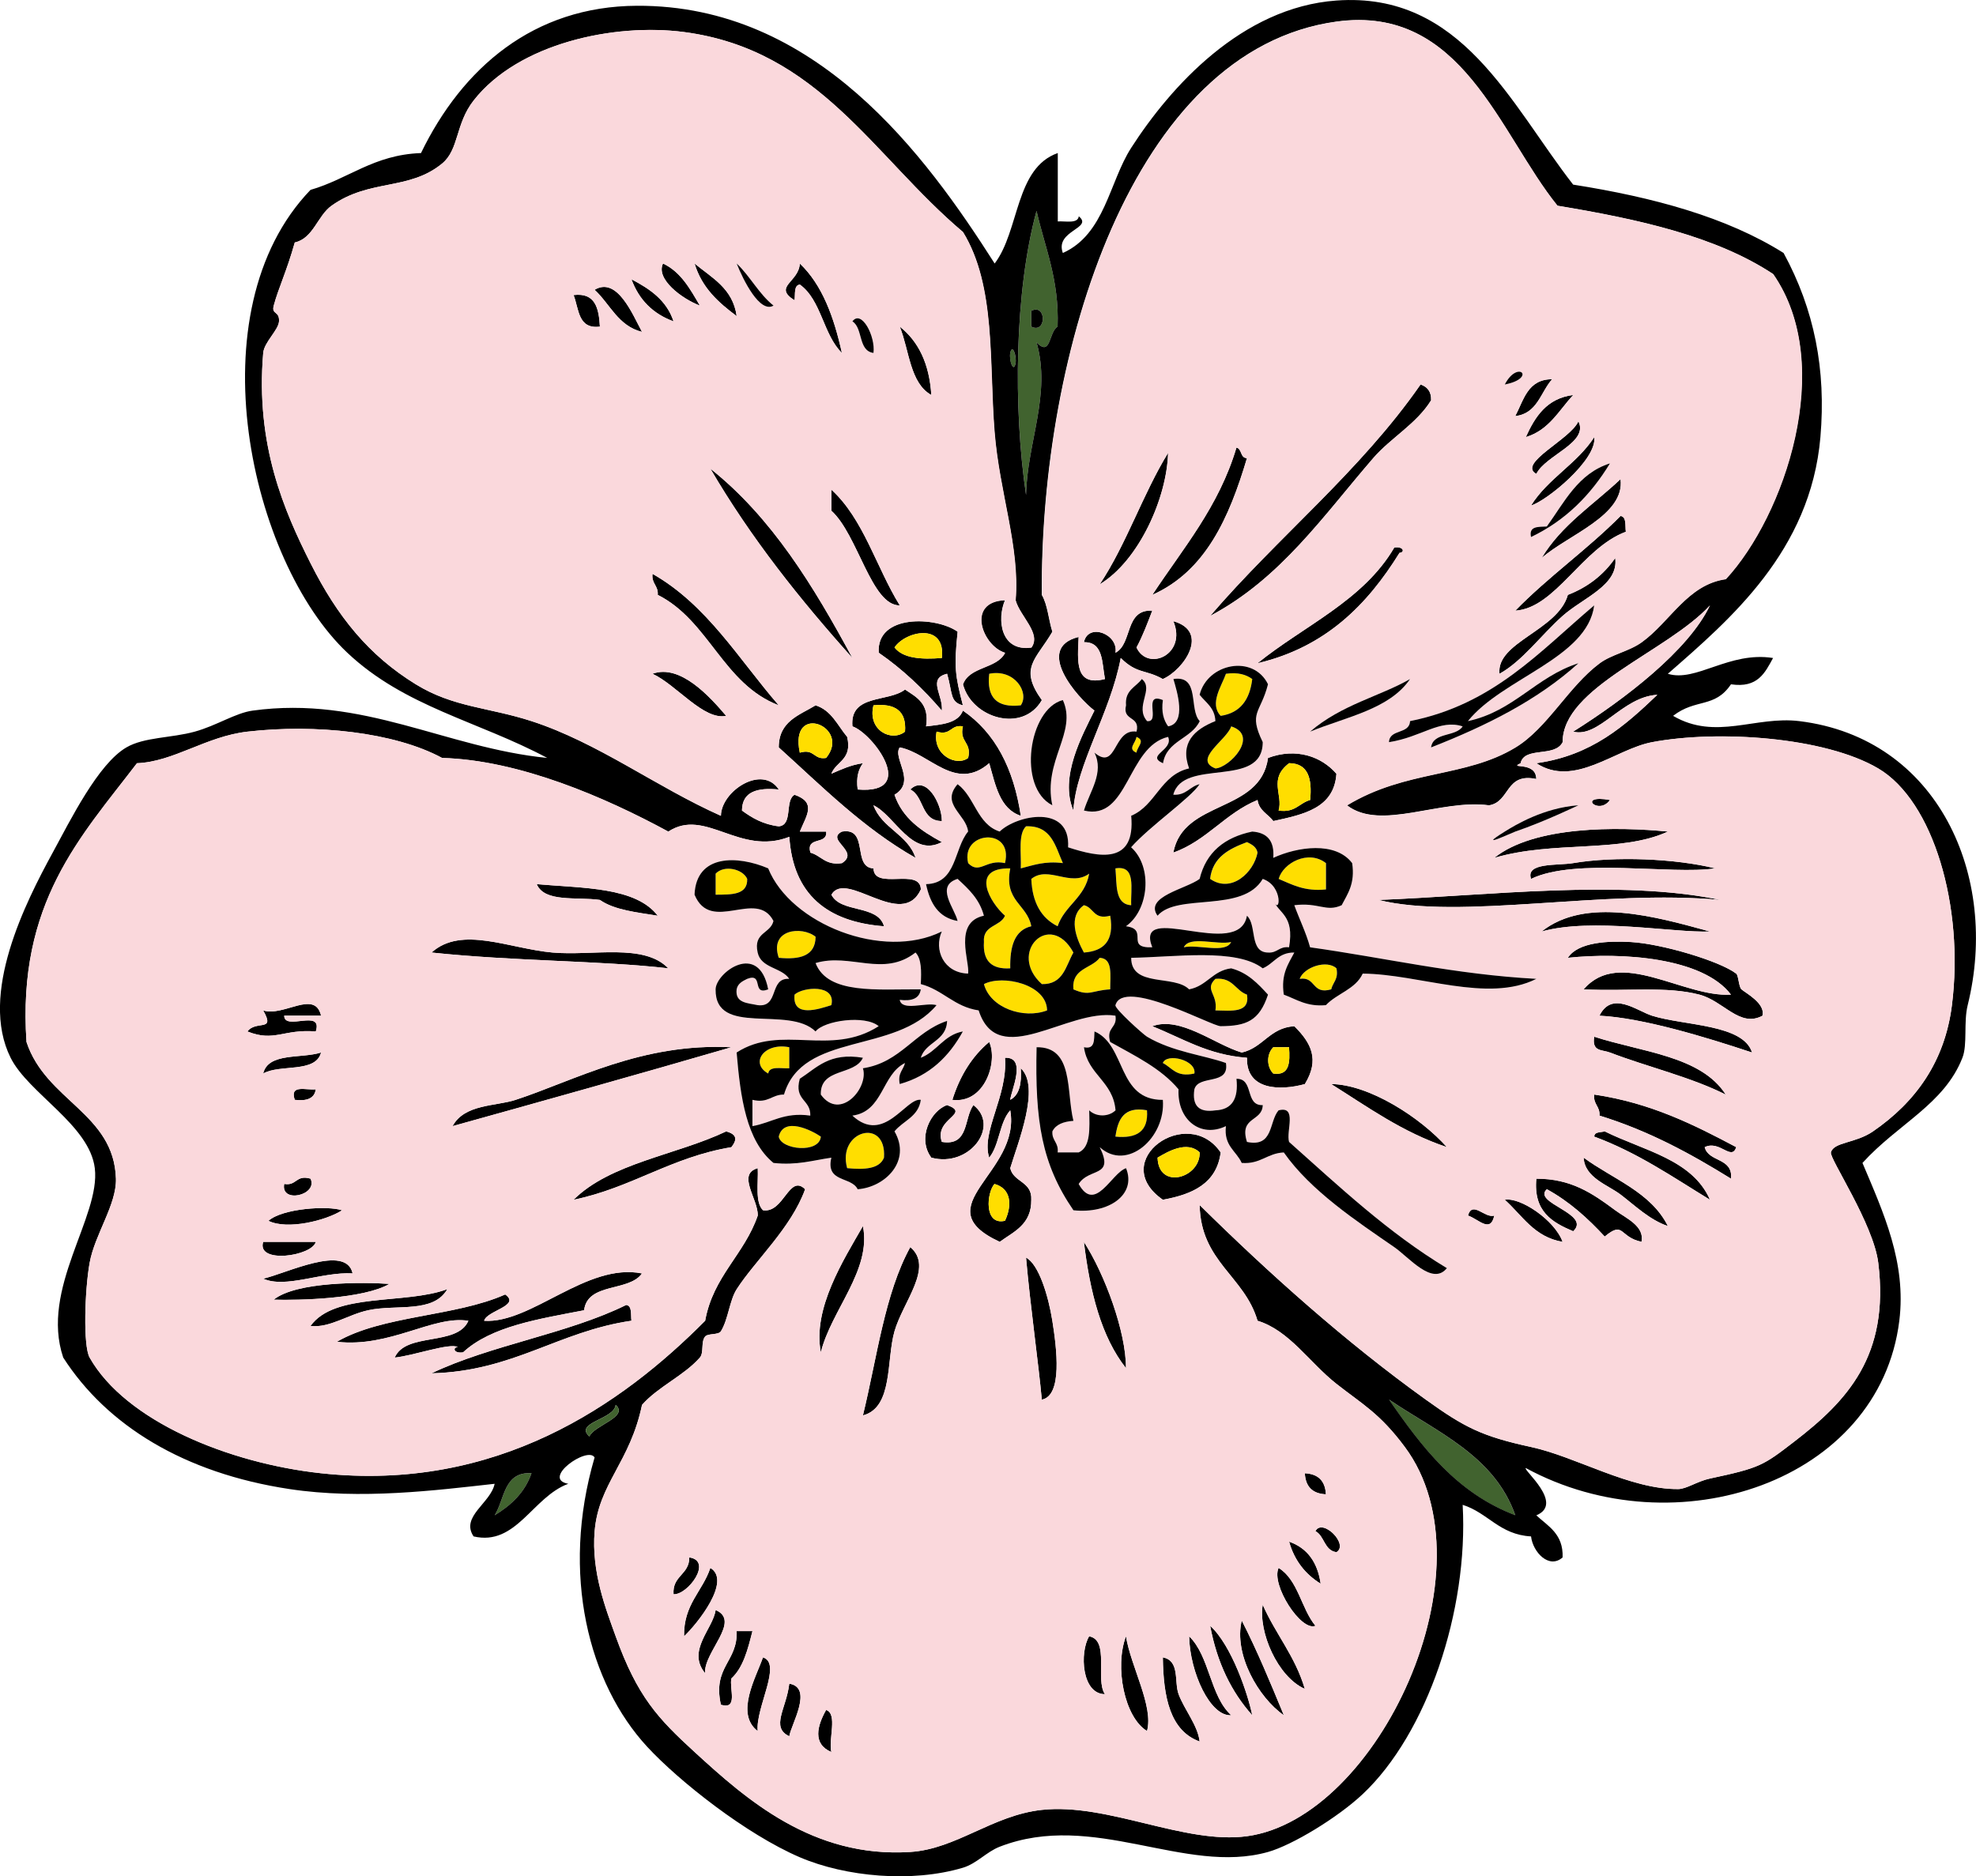 <?xml version="1.0" encoding="UTF-8" standalone="no"?>
<!-- Generator: Adobe Illustrator 13.0.2, SVG Export Plug-In . SVG Version: 6.00 Build 14948)  -->
<svg
    xmlns:rdf="http://www.w3.org/1999/02/22-rdf-syntax-ns#"
    xmlns="http://www.w3.org/2000/svg"
    xmlns:x="http://ns.adobe.com/Extensibility/1.0/"
    xmlns:dc="http://purl.org/dc/elements/1.1/"
    xmlns:i="http://ns.adobe.com/AdobeIllustrator/10.0/"
    xmlns:cc="http://web.resource.org/cc/"
    xmlns:xlink="http://www.w3.org/1999/xlink"
    xmlns:graph="http://ns.adobe.com/Graphs/1.0/"
    xmlns:svg="http://www.w3.org/2000/svg"
    xmlns:inkscape="http://www.inkscape.org/namespaces/inkscape"
    xmlns:sodipodi="http://sodipodi.sourceforge.net/DTD/sodipodi-0.dtd"
    xmlns:ns1="http://sozi.baierouge.fr"
    id="Layer_1"
    enable-background="new 0 0 195.434 185.613"
    xml:space="preserve"
    viewBox="0 0 195.434 185.613"
    version="1.1"
    y="0px"
    x="0px"
  >
<path
      d="m102.52 20.864c0.832 3.678 2.251 6.769 2.081 11.448-0.894 0.542-0.644 3.046-2.081 1.561 1.468 5.145-0.932 9.897-1.039 15.089-1.27-8.588-1.14-20.133 1.04-28.098zm-0.52 11.448c1.518 0.765 1.518-2.327 0-1.561v1.561z"
      fill="#41632F"
  />
<path
      d="m65.576 26.068c1.769 0.832 2.682 2.521 3.642 4.163-1.775-0.674-4.392-2.627-3.642-4.163z"
  />
<path
      d="m68.697 26.068c1.704 1.419 3.787 2.456 4.163 5.203-1.789-1.333-3.448-2.797-4.163-5.203z"
  />
<path
      d="m79.104 26.068c2.224 2.113 3.376 5.295 4.163 8.845-1.846-1.794-2.031-5.251-4.163-6.763-0.609 0.083-0.438 0.948-0.52 1.56-2.177-1.364 0.438-1.792 0.52-3.642z"
  />
<path
      d="m62.454 27.628c1.822 0.952 3.478 2.073 4.163 4.163-2.034-0.742-3.421-2.13-4.163-4.163z"
  />
<path
      d="m58.811 28.669c2.232-1.347 3.768 2.462 4.685 4.163-2.366-0.586-3.152-2.748-4.685-4.163z"
  />
<path
      d="m56.73 29.189c2.168-0.261 2.497 1.319 2.603 3.123-2.183 0.273-2.063-1.754-2.603-3.123z"
  />
<path
      d="m102 30.75c1.518-0.766 1.518 2.326 0 1.561v-1.561z"
  />
<path
      d="m88.99 32.312c1.843 1.453 2.93 3.661 3.121 6.765-2.118-1.178-2.173-4.418-3.121-6.765z"
  />
<path
      d="m99.917 34.913c0.198-0.99 0.66 0.333 0.521 1.041-0.2 0.99-0.665-0.333-0.523-1.041z"
      fill="#41632F"
  />
<path
      d="m153.51 37.515c-1.147 1.281-1.453 3.406-3.645 3.643 0.85-1.585 1.22-3.642 3.65-3.643z"
  />
<path
      d="m140.5 38.035c0.64 0.228 1.066 0.666 1.04 1.562-1.438 2.334-3.982 3.708-5.725 5.724-4.938 5.715-9.185 11.942-16.131 15.609 6.73-7.841 14.84-14.3 20.81-22.895z"
  />
<path
      d="m155.59 39.076c-1.41 1.536-2.405 3.489-4.684 4.163 0.92-2.027 2.07-3.832 4.68-4.163z"
  />
<path
      d="m156.11 41.677c1.056 2.114-3.238 3.337-4.161 5.203-1.91-1.044 3.39-3.42 4.16-5.203z"
  />
<path
      d="m157.68 43.239c0.309 2.23-4.745 6.342-6.246 6.764 1.67-2.67 4.55-4.126 6.25-6.764z"
  />
<path
      d="m122.29 44.279c0.562 0.128 0.351 1.034 1.039 1.041-1.749 5.882-4.084 11.178-9.364 13.528 3.03-4.603 6.57-8.693 8.32-14.569z"
  />
<path
      d="m115.53 44.799c-0.107 4.408-2.864 10.661-6.765 13.008 2.64-3.957 4.26-8.928 6.77-13.008z"
  />
<path
      d="m70.258 46.361c6.089 4.838 10.218 11.636 14.049 18.732-5.163-5.764-10.021-11.833-14.049-18.732z"
  />
<path
      d="m160.28 47.401c0.462 3.591-5.225 5.521-7.804 7.804 1.94-3.254 5.12-5.278 7.8-7.804z"
  />
<path
      d="m82.226 48.442c3.182 2.89 4.442 7.699 6.766 11.447-2.803 0.051-4.134-6.992-6.766-9.366v-2.081z"
  />
<path
      d="m160.28 51.043c0.61 0.084 0.44 0.948 0.521 1.562-4.33 1.611-6.958 7.553-10.928 7.805 3.25-3.344 7.13-6.055 10.41-9.367z"
  />
<path
      d="m137.9 54.166c0.933-0.147 1.069 0.491 0.521 0.52-3.186 5.14-7.31 9.34-14.048 10.927 4.6-3.723 10.46-6.188 13.53-11.447z"
  />
<path
      d="m159.75 55.206c0.364 2.688-3.176 3.921-5.202 5.724-2.108 1.877-3.989 4.484-6.244 5.724-0.351-3.132 5.774-4.28 6.763-7.805 2-0.775 3.55-2.005 4.68-3.643z"
  />
<path
      d="m64.535 56.767c5.417 3.082 8.535 8.462 12.486 13.008-5.52-2.112-6.89-8.374-11.968-10.927 0.069-0.932-0.635-1.098-0.518-2.081z"
  />
<path
      d="m113.97 60.41c-0.483 1.252-0.951 2.52-1.562 3.642 1.118 2.428 5.019 0.697 3.643-2.601 3.642 1.023 1.05 4.812-1.04 5.724-1.706-0.966-2.547-0.476-4.162-2.082-1.017 5.421-4.414 10.579-4.684 15.089-1.408-3.327 0.879-7.44 2.081-9.886-1.68-1.278-5.989-6.187-1.561-7.286-0.1 2.354-0.426 4.938 2.603 4.164-0.308-1.603-0.135-3.683-2.083-3.643 0.428-1.972 3.438-0.8 3.123 1.041 1.7-0.893 0.88-4.318 3.64-4.162z"
  />
<path
      d="m95.234 69.775c-1.292-0.324-1.005-1.156-1.561-3.122-1.978 0.474-0.381 2.091-0.521 3.643-1.84-2.15-3.884-4.095-6.243-5.724-0.248-3.862 5.697-3.585 7.805-2.081-0.363 3.486-0.248 4.327 0.52 7.284zm-6.764-5.724c0.838 1.069 2.608 1.207 4.683 1.042 0.405-3.543-3.601-2.671-4.683-1.042z"
  />
<path
      d="m93.153 65.093c-2.073 0.165-3.844 0.028-4.683-1.042 1.082-1.629 5.088-2.501 4.683 1.042z"
      fill="#FFDE00"
  />
<path
      d="m64.535 66.653c2.746-1 5.687 2.282 7.283 4.163-2.217 0.473-4.903-3.065-7.283-4.163z"
  />
<path
      d="m97.836 66.653c2.521-0.515 3.996 1.87 3.123 3.122-2.359 0.275-3.399-0.765-3.124-3.122z"
      fill="#FFDE00"
  />
<path
      d="m121.25 66.653c1.207-0.167 1.999 0.083 2.602 0.521-0.239 2.014-1.158 3.352-3.122 3.642-1.15-1.208 0.1-2.955 0.52-4.163z"
      fill="#FFDE00"
  />
<path
      d="m100.96 80.702c-2.093-0.683-2.499-3.052-3.123-5.203-3.341 2.89-5.864-0.98-8.847-1.562-0.759 1.037 1.708 3.372-0.52 4.684 0.788 2.334 2.659 3.584 4.683 4.683-2.973 1.571-4.638-2.636-6.764-3.643 0.829 2.293 3.39 2.854 4.162 5.203-5.197-2.954-9.244-7.06-13.529-10.927 0-2.601 2.027-3.177 3.644-4.163 1.582 0.5 2.172 1.99 3.122 3.122 0.529 2.264-1.077 2.393-1.562 3.643 0.973-0.415 1.907-0.869 3.123-1.041-0.438 0.604-0.687 1.395-0.521 2.602 6.051 0.501 1.474-5.579-0.521-6.245-0.277-3.226 3.545-2.351 5.204-3.643 1.146 0.764 2.437 1.38 2.082 3.643 1.551-0.183 3.168-0.301 3.642-1.561 3.193 2.185 5.025 5.734 5.725 10.408zm-11.449-8.325c0.161-2.068-0.999-2.817-3.122-2.602-0.615 2.486 1.804 3.66 3.122 2.602zm-10.407 2.081c1.472-0.43 1.35 0.733 2.603 0.52 2.53-3.081-3.683-5.587-2.603-0.52zm13.529-2.081c-0.445 2.315 1.974 3.488 3.122 2.601 0.377-1.591-0.897-1.529-0.521-3.122-1.254-0.212-1.131 0.951-2.601 0.521z"
  />
<path
      d="m86.389 69.775c2.123-0.215 3.283 0.534 3.122 2.602-1.318 1.058-3.737-0.116-3.122-2.602z"
      fill="#FFDE00"
  />
<path
      d="m81.706 74.978c-1.253 0.214-1.131-0.949-2.603-0.52-1.079-5.067 5.134-2.561 2.603 0.52z"
      fill="#FFDE00"
  />
<path
      d="m95.234 71.856c-0.377 1.592 0.897 1.531 0.521 3.122-1.147 0.887-3.566-0.286-3.122-2.601 1.47 0.43 1.347-0.733 2.601-0.521z"
      fill="#FFDE00"
  />
<path
      d="m121.77 71.856c2.812 0.922-0.161 4.085-1.562 4.163-2.28-0.88 1.11-2.802 1.56-4.163z"
      fill="#FFDE00"
  />
<path
      d="m112.4 72.897c0.928 0.381 0.076 0.946 0 1.562-0.92-0.383-0.07-0.947 0-1.562z"
      fill="#FFDE00"
  />
<path
      d="m132.18 76.54c-0.227 3.416-3.25 4.033-6.243 4.683-0.52-0.695-1.406-1.022-1.561-2.082-3.199 1.311-5.006 4.015-8.327 5.204 0.978-5.268 8.617-3.873 9.366-9.367 2.8-1.046 5.29-0.126 6.76 1.562zm-5.72 3.642c1.637 0.249 2.031-0.741 3.121-1.042 0.205-2.112-0.191-3.625-2.079-3.642-2.08 1.577-0.58 3.107-1.04 4.684z"
  />
<path
      d="m127.5 75.499c1.888 0.017 2.284 1.53 2.079 3.642-1.09 0.301-1.484 1.291-3.121 1.042 0.46-1.578-1.04-3.108 1.04-4.684z"
      fill="#FFDE00"
  />
<path
      d="m90.031 78.101c1.536-1.501 3.123 1.36 3.122 3.121-2.084 0.003-1.725-2.437-3.122-3.121z"
  />
<path
      d="m159.23 79.141c-1.14 1.59-3.33-0.6 0 0z"
  />
<path
      d="m101.48 81.743c2.521-0.091 2.891 1.965 3.643 3.643-1.789-0.228-2.918 0.206-4.163 0.521 0.06-1.501-0.28-3.407 0.52-4.164z"
      fill="#FFDE00"
  />
<path
      d="m164.96 82.264c-4.642 2.147-11.293 0.871-17.171 2.601 3.97-3.187 12.24-3.088 17.17-2.601z"
  />
<path
      d="m99.397 85.385c-1.868-0.431-2.517 1.173-3.643 0-0.767-3.181 4.516-3.59 3.643 0z"
      fill="#FFDE00"
  />
<path
      d="m123.33 83.304c0.464 0.229 0.932 0.456 1.042 1.041-0.36 1.938-2.572 4.068-4.685 2.601 0.27-2.17 1.89-2.975 3.65-3.642z"
      fill="#FFDE00"
  />
<path
      d="m131.14 85.385v2.601c-2.133 0.224-3.335-0.481-4.684-1.041 0.43-1.567 2.93-2.929 4.68-1.56z"
      fill="#FFDE00"
  />
<path
      d="m169.64 85.905c-4.314 0.647-13.821-1.081-18.213 1.041-0.58-1.647 2.648-1.303 4.163-1.561 4.13-0.7 10.09-0.459 14.05 0.52z"
  />
<path
      d="m73.9 86.946c0.05 1.61-1.57 1.551-3.122 1.562v-2.081c0.84-0.889 2.683-0.477 3.122 0.519z"
      fill="#FFDE00"
  />
<path
      d="m99.917 85.905c-0.653 3.254 1.668 3.536 2.081 5.724-1.687 0.396-2.124 2.039-2.081 4.163-1.854 0.119-2.722-0.749-2.604-2.602-0.137-1.698 1.62-1.504 2.082-2.602-1.453-1.257-3.537-4.766 0.52-4.683z"
      fill="#FFDE00"
  />
<path
      d="m110.32 85.905c2.073-0.339 1.489 1.979 1.56 3.643-1.64-0.091-1.41-2.058-1.56-3.643z"
      fill="#FFDE00"
  />
<path
      d="m107.72 86.426c-0.406 2.368-2.413 3.134-3.121 5.203-1.619-0.809-2.509-2.347-2.602-4.684 1.68-1.355 3.86 0.839 5.72-0.519z"
      fill="#FFDE00"
  />
<path
      d="m53.087 87.467c4.625 0.405 9.786 0.274 11.968 3.122-2.091-0.337-4.295-0.562-5.723-1.562-2.275-0.327-5.48 0.277-6.245-1.56z"
  />
<path
      d="m170.16 89.027c-11.519-1.078-25.768 2.013-33.823 0 10.68-0.417 23.91-2.073 33.82 0z"
  />
<path
      d="m107.2 89.548c0.994 0.221 0.943 1.486 2.604 1.041 0.433 2.516-0.658 3.506-2.604 3.642-0.8-1.481-1.57-3.562 0-4.683z"
      fill="#FFDE00"
  />
<path
      d="m169.12 92.149c-3.634 0.146-11.615-1.398-16.649 0 4.37-3.468 11.31-1.46 16.65 0z"
  />
<path
      d="m80.665 92.67c-0.018 1.891-1.53 2.286-3.644 2.082-0.963-2.837 2.288-3.178 3.644-2.082z"
      fill="#FFDE00"
  />
<path
      d="m106.16 94.23c-0.759 1.322-0.988 3.172-3.123 3.123-3.453-3.109 0.81-7.372 3.12-3.123z"
      fill="#FFDE00"
  />
<path
      d="m66.095 95.792c-6.598-0.765-15.244-0.694-23.414-1.562 2.979-2.685 7.681-0.379 11.967 0 4.002 0.354 9.037-0.945 11.447 1.562z"
  />
<path
      d="m117.09 93.71c0.555-1.181 3.271-0.198 4.684-0.52-0.55 1.181-3.27 0.199-4.68 0.52z"
      fill="#FFDE00"
  />
<path
      d="m174.32 100.48c-2.26 1.219-3.837-1.455-6.245-2.084-3.29-0.856-7.072-0.308-11.446-0.521 3.562-4.165 9.85 0.817 14.569 0.521-2.771-3.668-10.781-4.213-16.133-3.642 1.018-1.589 4.104-1.685 6.246-1.561 3.047 0.176 8.771 1.873 10.406 3.125 0.228 0.168 0.248 1.312 0.52 1.558 0.37 0.336 2.4 1.39 2.07 2.604z"
  />
<path
      d="m108.76 94.751c1.329 0.058 1.033 1.742 1.041 3.12-1.905 0.113-1.998 0.716-3.644 0-0.19-2.1 1.78-2.034 2.6-3.12z"
      fill="#FFDE00"
  />
<path
      d="m132.18 95.792c0.221 1.086-0.357 1.376-0.519 2.079-1.943 0.561-1.484-1.291-3.123-1.039 0.44-1.177 2.7-1.912 3.64-1.04z"
      fill="#FFDE00"
  />
<path
      d="m97.315 97.354c1.85-0.963 6.22 0.013 6.244 2.603-2.31 0.883-5.621-0.234-6.245-2.603z"
      fill="#FFDE00"
  />
<path
      d="m120.21 96.833c1.728-0.168 1.967 1.156 3.123 1.562 0.303 1.861-1.539 1.582-3.123 1.562 0.26-1.641-1.13-2.037 0-3.124z"
      fill="#FFDE00"
  />
<path
      d="m82.226 99.434c-1.209 0.379-3.887 1.317-3.642-1.041 0.825-0.763 4.13-1.075 3.642 1.041z"
      fill="#FFDE00"
  />
<path
      d="m31.754 100.48h-3.644c0.009 1.549 3.856-0.734 3.122 1.559-3.212-0.26-4.089 1.076-6.763 0 0.864-1.152 2.81 0.102 1.56-2.079 2.006 0.659 5.121-2.104 5.725 0.519z"
  />
<path
      d="m173.28 104.12c-4.586-1.524-10.842-3.435-15.091-3.642 1.238-2.508 3.688-0.48 5.204 0 3.2 1 9.03 0.83 9.89 3.64z"
  />
<path
      d="m113.97 101.52c2.773-1.026 6.165 1.805 8.846 2.603 2.126-0.476 2.748-2.456 5.202-2.603 1.684 1.67 2.515 3.312 1.039 5.724-2.422 0.667-5.812 0.639-5.723-2.601-3.89-0.28-6.4-1.94-9.37-3.12zm11.96 4.68c1.626 0.236 1.664-1.111 1.562-2.602h-1.562c-0.67 0.68-0.67 1.92 0 2.6z"
  />
<path
      d="m157.68 102.56c4.717 1.526 10.582 1.905 13.008 5.726-3.457-1.74-7.782-2.753-11.449-4.162-0.78-0.31-1.82-0.06-1.56-1.57z"
  />
<path
      d="m97.836 103.08c0.891 1.949-0.442 6.136-3.644 5.726 0.749-2.39 1.946-4.31 3.644-5.73z"
  />
<path
      d="m72.34 103.6c-8.874 2.586-19.965 5.687-27.578 7.803 1.183-2.196 4.264-1.951 6.244-2.6 5.821-1.91 12.449-5.65 21.334-5.2z"
  />
<path
      d="m78.063 103.6v2.08c-0.824 0.045-1.984-0.25-2.081 0.521-1.856-1.02-0.412-3.1 2.081-2.6z"
      fill="#FFDE00"
  />
<path
      d="m125.93 103.6h1.562c0.102 1.489 0.062 2.838-1.562 2.602-0.67-0.68-0.67-1.92 0-2.6z"
      fill="#FFDE00"
  />
<path
      d="m31.754 104.12c-0.53 2.069-4.077 1.126-5.725 2.081 0.498-2.11 3.76-1.45 5.725-2.08z"
  />
<path
      d="m99.917 108.8c0.91-0.479 1.146-1.629 1.041-3.123 1.992 1.825-0.306 7.422-1.041 9.885 0.323 1.41 2.174 1.297 2.081 3.123 0.028 2.459-1.719 3.142-3.122 4.164-7.581-3.512 2.144-6.804 1.041-13.01-1.075 1.18-1.064 3.445-2.082 4.684-0.825-2.571 1.858-6.109 1.561-9.885 2.212-0.08 0.591 3.28 0.519 4.18zm-0.52 11.97c0.725-1.553 0.613-3.185-1.04-3.643-0.764 0.82-1.075 4.13 1.04 3.64z"
  />
<path
      d="m115.01 105.16c0.404-1.03 3.354-0.281 3.123 1.042-1.8 0.41-2.2-0.58-3.12-1.04z"
      fill="#FFDE00"
  />
<path
      d="m131.66 107.24c3.774 0.046 8.828 3.307 11.444 6.245-4.41-1.48-7.82-3.97-11.44-6.24z"
  />
<path
      d="m31.233 107.76c-0.125 0.915-0.895 1.187-2.081 1.042-0.524-1.57 1.159-0.92 2.081-1.04z"
  />
<path
      d="m157.68 108.28c5.59 0.825 9.854 2.98 14.048 5.204-0.479 1.416-1.628-0.729-3.123 0 0.388 1.521 2.811 1.006 2.604 3.121-3.962-2.457-8.104-4.729-13.01-6.244 0.06-0.93-0.64-1.1-0.52-2.08z"
  />
<path
      d="m93.673 109.32c2.428 0.881-1.328 1.309-0.521 3.642 2.706 0.449 2.169-2.342 3.122-3.642 2.676 2.074-0.396 6.225-4.163 5.201-1.437-1.94-0.046-4.66 1.562-5.2z"
  />
<path
      d="m113.45 109.84c0.161 2.068-0.999 2.816-3.121 2.604 0.23-1.67 0.79-3.02 3.12-2.6z"
      fill="#FFDE00"
  />
<path
      d="m81.185 112.44c-0.149 1.695-3.946 1.309-4.163 0 0.483-2.02 3.259-0.62 4.163 0z"
      fill="#FFDE00"
  />
<path
      d="m71.819 111.92c1.081 0.293 1.103 0.813 0.521 1.562-5.956 0.982-9.862 4.016-15.61 5.203 3.649-3.63 10.152-4.41 15.089-6.76z"
  />
<path
      d="m87.43 114.52c-0.442 1.121-1.916 1.205-3.643 1.039-1.025-3.73 3.923-5.06 3.643-1.04z"
      fill="#FFDE00"
  />
<path
      d="m120.73 114c-0.395 3.076-2.784 4.151-5.724 4.683-5.52-3.84 2.44-9.49 5.72-4.68zm-6.24 0.52c0.08 3.219 4.232 2.039 4.162-0.521-1.25-1.19-3.15-0.08-4.16 0.52z"
  />
<path
      d="m157.68 112.44c0.013-0.506 0.635-0.404 1.039-0.521 3.822 1.903 8.679 2.77 10.406 6.766-3.67-2.24-7.15-4.66-11.45-6.25z"
  />
<path
      d="m118.65 114c0.07 2.56-4.082 3.738-4.162 0.521 1.01-0.6 2.91-1.71 4.16-0.52z"
      fill="#FFDE00"
  />
<path
      d="m156.63 114.52c2.9 2.129 6.654 3.404 8.325 6.766-1.795-0.6-3.277-2.05-4.685-3.123-1.23-0.94-3.55-1.66-3.65-3.65z"
  />
<path
      d="m30.713 116.6c0.768 1.646-2.99 2.502-2.603 0.521 1.256 0.22 1.133-0.94 2.603-0.52z"
  />
<path
      d="m151.95 116.6c3.417-0.01 5.522 1.422 7.804 3.121 1.062 0.791 2.915 1.549 2.603 3.123-2.233-0.465-1.711-2.129-3.643-0.52-1.668-1.803-3.482-3.456-5.723-4.684-1.501 1.367 4.466 2.431 2.601 4.162-2.07-0.87-3.94-1.94-3.64-5.2z"
  />
<path
      d="m98.357 117.12c1.653 0.458 1.765 2.09 1.04 3.643-2.115 0.5-1.804-2.81-1.04-3.64z"
      fill="#FFDE00"
  />
<path
      d="m154.55 122.85c-2.822-0.476-3.98-2.61-5.723-4.164 1.51-0.29 4.93 1.99 5.72 4.16z"
  />
<path
      d="m33.835 119.73c-1.588 1.017-5.422 1.969-7.284 1.041 1.379-1.23 5.874-1.52 7.284-1.04z"
  />
<path
      d="m145.19 120.25c0.442-1.524 1.675 0.312 2.603 0-0.38 1.79-1.57 0.34-2.6 0z"
  />
<path
      d="m85.349 121.29c0.872 4.347-3.134 8.309-4.164 12.486-0.843-4.32 2.268-9.18 4.164-12.49z"
  />
<path
      d="m26.03 122.85h5.203c-0.357 1.42-5.894 2.22-5.203 0z"
  />
<path
      d="m107.2 122.85c2.069 3.187 4.184 8.928 4.164 12.488-2.45-3.1-3.56-7.54-4.16-12.49z"
  />
<path
      d="m90.031 123.37c2.359 1.985-0.711 5.371-1.561 8.325-0.821 2.855-0.117 7.541-3.122 8.324 1.395-5.72 2.158-12.06 4.683-16.65z"
  />
<path
      d="m34.875 125.97c-3.083-0.166-6.604 1.523-8.847 0.521 2.19-0.47 8.196-3.48 8.847-0.52z"
  />
<path
      d="m101.48 124.41c1.263 0.651 2.214 3.803 2.601 6.246 0.437 2.747 1.023 7.405-1.042 7.805-0.31-3.44-1.13-9.19-1.56-14.05z"
  />
<path
      d="m39.038 134.3c1.093-2.549 6.191-1.092 7.286-3.642-3.514-0.557-7.725 2.677-13.009 2.078 4.486-2.621 11.733-2.484 16.65-4.683 1.582 1.117-1.833 1.597-2.081 2.604 4.675 0.301 10.131-5.779 15.61-4.684-1.278 1.844-5.382 0.863-5.725 3.643-4.503 0.871-9.172 1.58-11.968 4.162-0.929 0.147-1.068-0.491-0.521-0.521-0.802-0.44-4.331 0.84-6.242 1.04z"
  />
<path
      d="m38.519 127.01c-2.569 1.501-9.007 1.636-11.448 1.562 2.256-1.81 8.899-1.74 11.448-1.56z"
  />
<path
      d="m44.241 127.53c-1.379 2.416-5.019 1.483-7.805 2.082-2.025 0.434-3.84 1.782-5.724 1.56 2.384-3.34 9.349-2.09 13.529-3.64z"
  />
<path
      d="m61.933 129.09c0.609 0.085 0.439 0.949 0.521 1.562-7.267 1.059-11.655 4.994-19.772 5.201 5.863-2.8 13.444-3.89 19.251-6.76z"
  />
<path
      d="m137.38 138.46c4.758 3.223 10.411 5.545 12.487 11.445-5.79-2.19-9.23-6.72-12.49-11.44z"
      fill="#41632F"
  />
<path
      d="m52.567 145.74c-0.671 1.931-2.026 3.176-3.643 4.162 1.002-1.59 0.885-4.32 3.643-4.16z"
      fill="#41632F"
  />
<path
      d="m129.05 145.74c1.326 0.063 2.021 0.758 2.084 2.083-1.32-0.06-2.01-0.75-2.08-2.08z"
  />
<path
      d="m130.1 151.47c0.694-1.334 3.35 1.319 2.081 2.081-1.22-0.17-1.17-1.61-2.08-2.08z"
  />
<path
      d="m127.5 152.51c1.797 0.627 2.814 2.036 3.12 4.162-1.5-0.93-2.59-2.27-3.12-4.16z"
  />
<path
      d="m68.177 154.07c2.354 0.345-0.147 3.72-1.561 3.646-0.132-1.87 1.563-1.92 1.561-3.65z"
  />
<path
      d="m70.258 155.11c2.128 1.267-1.284 5.521-2.601 6.765-0.056-3.18 1.823-4.43 2.601-6.77z"
  />
<path
      d="m126.46 155.11c1.936 1.186 2.229 4.015 3.642 5.726-1.43 0.59-4.42-4.09-3.64-5.73z"
  />
<path
      d="m124.89 158.75c1.267 2.896 3.224 5.104 4.162 8.325-2.7-1.2-4.61-5.66-4.16-8.33z"
  />
<path
      d="m70.779 159.27c2.563 1.09-1.2 4.16-1.041 6.246-1.85-2.23 0.798-4.39 1.041-6.25z"
  />
<path
      d="m122.81 160.31c1.528 2.978 2.845 6.174 4.162 9.367-2.5-1.74-4.97-6.02-4.16-9.37z"
  />
<path
      d="m119.69 160.83c2.14 1.932 3.771 6.87 4.162 8.846-2.05-2.29-3.48-5.19-4.16-8.85z"
  />
<path
      d="m72.86 161.36h1.562c-0.456 1.797-0.905 3.604-2.081 4.681-0.231 0.985 0.707 3.136-1.042 2.603-0.835-3.78 1.68-4.22 1.561-7.28z"
  />
<path
      d="m107.72 161.87c2.062 0.366 0.58 4.278 1.562 5.724-2.29 0-2.52-4.11-1.56-5.72z"
  />
<path
      d="m111.36 161.87c0.477 3 2.759 6.942 2.08 9.367-2.23-1.34-3.22-6.35-2.08-9.37z"
  />
<path
      d="m117.61 161.87c2.037 1.952 2.064 5.913 4.162 7.808-2.07 0.15-4.09-4.23-4.16-7.81z"
  />
<path
      d="m75.462 163.96c1.93 0.605-0.749 4.977-0.521 7.286-2.272-1.72-0.139-5.36 0.521-7.29z"
  />
<path
      d="m115.01 163.96c1.718 0.322 1.104 2.409 1.561 3.643 0.571 1.538 1.897 3.073 2.083 4.684-2.93-1.06-3.59-4.39-3.64-8.32z"
  />
<path
      d="m78.063 166.56c2.407 0.393 0.176 4.039 0 5.202-1.884-0.89-0.277-2.75 0-5.2z"
  />
<path
      d="m81.706 169.16c1.173 0.388 0.204 2.918 0.52 4.163-1.893-0.8-1.393-2.61-0.52-4.16z"
  />
<path
      d="m106.68 21.385c1.519 1.218-2.382 1.399-1.561 3.642 4.157-1.859 4.579-7.01 6.762-10.406 3.888-6.043 10.934-13.892 20.294-14.569 12.405-0.896 17.189 10.217 23.415 18.211 7.941 1.251 15.172 3.215 20.814 6.764 3.042 5.587 4.215 11.535 3.642 18.212-0.973 11.297-8.963 18.054-15.09 23.415 2.786 0.869 6.067-2.249 10.406-1.561-0.797 1.458-1.511 2.999-4.162 2.601-1.616 2.399-3.465 1.367-5.725 3.122 4.223 2.471 8.128-0.014 12.487 0.521 13.72 1.681 19.81 15.34 16.65 28.099-0.42 1.688-0.005 3.888-0.521 5.203-1.802 4.604-6.369 6.53-9.886 10.404 2.086 4.941 4.354 9.857 3.644 15.612-1.971 15.922-22.083 22.631-36.944 14.569-0.326 0.146 3.847 3.521 1.042 4.681 1.17 1.084 2.68 1.829 2.602 4.161-1.34 1.19-2.945-0.516-3.123-2.077-3.127-0.171-4.256-2.339-6.763-3.123 0.583 10.47-3.524 22.635-9.888 28.618-2.478 2.328-6.962 5.05-9.366 5.723-8.229 2.311-17.272-4.122-26.536-0.52-1.303 0.506-2.286 1.678-3.644 2.08-5.027 1.498-11.58 0.912-16.13-1.039-5.299-2.274-11.938-7.52-15.089-10.929-5.764-6.237-8.591-17.056-5.203-28.618-0.663-1.168-5.329 2.11-2.602 2.603-3.536 1.294-5.147 6.194-9.366 5.205-1.318-1.966 1.697-3.291 2.082-5.205-5.817 0.647-13.22 1.591-20.293 0.521-10.417-1.574-18.062-6.293-22.375-13.009-2.304-6.825 3.714-13.916 3.123-18.733-0.527-4.279-6.562-7.393-8.326-10.924-3.146-6.31 1.501-15.414 4.162-20.293 1.745-3.198 4.484-8.774 7.286-10.407 1.773-1.034 4.438-0.919 6.763-1.561 2.172-0.599 4.018-1.846 5.725-2.081 10.944-1.506 19.07 3.68 29.139 4.682-6.846-3.653-14.081-5.04-19.772-10.406-9.576-9.028-15.217-33.761-3.643-45.789 3.767-1.089 6.238-3.475 10.927-3.642 4.09-8.429 11.135-14.523 21.356-14.572 17.739-0.083 28.562 14.796 35.383 25.497 2.472-3.252 2.007-9.44 6.243-10.927v6.763c0.82-0.043 1.99 0.251 2.08-0.519zm45.27 55.675c-3.097-0.666-2.584 2.273-4.685 2.602-4.811-0.651-10.718 2.572-14.05 0 5.848-3.542 11.695-2.715 16.651-5.724 3.17-1.922 5.231-6.013 8.324-8.325 1.181-0.881 2.905-1.177 4.163-2.082 2.815-2.022 4.532-5.715 8.326-6.244 5.764-6.217 10.946-21.161 4.682-30.18-5.636-3.729-13.299-5.432-21.332-6.763-5.76-7.125-9.425-19.922-21.854-18.211-20.256 2.785-29.311 32.836-29.14 56.715 0.578 0.984 0.665 2.458 1.042 3.643-1.613 2.764-3.342 3.555-1.042 6.765-1.892 3.299-6.926 1.791-7.805-1.562 0.637-1.792 3.346-1.512 4.163-3.122-2.232-0.673-3.908-5.062 0-5.203-0.82 1.911-0.432 5.117 2.603 4.683 1.021-1.401-1.141-3.098-1.562-4.683 0.44-5.249-1.601-10.636-2.081-16.651-0.553-6.906 0.144-14.46-3.123-19.773-8.853-7.47-14.226-18.017-27.569-19.773-6.913-0.91-16.392 1.117-20.813 6.765-1.827 2.333-1.431 4.854-3.122 6.244-3.289 2.705-7.158 1.489-10.927 4.164-1.402 0.995-1.808 3.24-3.644 3.642-0.811 2.887-1.618 4.513-2.081 6.245-0.246 0.925 0.583 0.489 0.521 1.561-0.051 0.864-1.47 2.058-1.562 3.122-0.778 9.115 2.083 15.649 4.685 20.813 2.661 5.287 5.762 9.108 10.406 11.968 3.721 2.291 7.211 2.268 11.447 3.643 6.583 2.136 12.348 6.523 18.731 9.366 0.018-2.436 4.074-5.115 5.724-2.601-2.111-0.205-3.626 0.189-3.642 2.081 1.001 0.731 2.093 1.374 3.642 1.561 1.438-0.125 0.555-2.568 1.562-3.122 2.184 0.769 1.185 2.012 0.52 3.643h2.603c0.154 1.368-2.02 0.409-1.562 2.081 1.088 0.3 1.485 1.29 3.122 1.041 1.831-1.178-1.674-2.289 0-3.122 2.707-0.452 0.976 3.535 3.123 3.642 0.044 2.21 4.638-0.128 4.682 2.081-1.868 4.057-7.378-1.998-8.846 0.521 0.928 1.846 4.599 0.953 5.204 3.122-5.639-0.432-8.991-3.152-9.367-8.846-4.941 1.924-8.305-2.926-11.968-0.52-6.214-3.376-14.713-7.072-22.374-7.286-4.739-2.562-12.546-3.374-19.252-2.601-4.111 0.473-7.3 2.984-10.927 3.122-5.553 7.278-11.864 13.802-10.926 27.578 1.926 5.831 8.658 7.047 8.846 13.529 0.073 2.562-2.099 5.509-2.603 8.324-0.486 2.728-0.654 8.206 0 9.366 3.545 6.271 13.716 10.455 22.896 11.446 17.392 1.88 29.753-6.792 37.983-15.088 0.792-4.412 3.872-6.533 5.203-10.408 0.04-1.646-2.104-4.096 0-4.684 0.062 1.498-0.282 3.406 0.521 4.162 2.069 0.31 2.568-3.64 4.163-2.078-1.375 3.822-4.941 7.049-6.766 9.885-0.712 1.107-0.832 2.988-1.562 4.162-0.241 0.391-1.281 0.188-1.56 0.521-0.439 0.52-0.104 1.605-0.521 2.081-1.568 1.792-4.146 2.884-5.723 4.685-1.185 5.694-4.289 7.773-4.685 12.486-0.34 4.049 1.12 7.732 2.081 10.406 2.147 5.973 4.18 8.128 7.805 11.447 5.1 4.671 11.677 10.507 21.333 9.886 4.561-0.292 8.113-3.624 13.008-4.162 6.511-0.714 14.108 3.44 20.294 2.603 12.962-1.758 24.554-26.479 15.609-38.504-2.479-3.334-4.199-4.227-6.765-6.246-2.683-2.11-4.655-5.282-7.804-6.242-1.29-4.434-5.621-5.825-5.725-11.446 6.869 6.781 14.467 13.577 22.373 19.252 3.813 2.735 5.532 3.629 10.406 4.683 4.468 0.967 9.801 4.219 14.571 4.164 0.8-0.01 1.886-0.779 3.12-1.043 4.972-1.059 5.26-1.283 8.324-3.642 5.242-4.027 9.456-8.503 8.325-17.69-0.475-3.863-4.84-10.32-4.684-10.928 0.272-1.044 2.431-0.888 4.163-2.082 4.222-2.906 7.101-6.898 7.806-12.486 1.226-9.734-1.833-20.197-7.285-23.416-5.298-3.128-15.886-3.828-22.373-2.601-3.66 0.692-7.688 4.54-11.447 2.081 5.483-0.762 8.771-3.718 11.967-6.765-3.471 0.179-5.75 4.297-8.324 3.643 5.11-3.217 11.403-8.02 13.528-12.488-4.229 4.594-14.591 8.1-14.568 13.529-0.783 1.547-3.771 0.386-4.162 2.081-1.29 0.594 1.54-0.253 1.54 1.552zm-50.47-28.099c0.107-5.192 2.507-9.944 1.039-15.089 1.438 1.485 1.188-1.019 2.081-1.561 0.17-4.679-1.249-7.77-2.081-11.448-2.18 7.966-2.31 19.511-1.04 28.098zm-1.04-13.007c0.141-0.708-0.321-2.031-0.521-1.041-0.144 0.708 0.321 2.031 0.521 1.041zm0.52 33.821c0.873-1.252-0.602-3.636-3.123-3.122-0.276 2.357 0.764 3.397 3.123 3.122zm48.91 80.125c-2.076-5.9-7.729-8.224-12.487-11.445 3.26 4.72 6.7 9.25 12.49 11.44zm-91.58-7.8c0.479-1.115 3.934-1.924 2.602-3.121-0.139 1.45-4.129 1.73-2.602 3.12zm-9.365 7.8c1.615-0.986 2.971-2.231 3.643-4.162-2.759-0.16-2.642 2.57-3.643 4.16z"
  />
<path
      d="m150.39 75.499c0.393-1.695 3.379-0.534 4.162-2.081-0.021-5.43 10.341-8.935 14.568-13.529-2.125 4.468-8.418 9.271-13.528 12.488 2.574 0.654 4.854-3.463 8.324-3.643-3.196 3.047-6.482 6.002-11.966 6.765 3.758 2.459 7.786-1.389 11.446-2.081 6.487-1.227 17.075-0.527 22.373 2.601 5.452 3.219 8.512 13.681 7.285 23.415-0.705 5.588-3.584 9.582-7.806 12.487-1.732 1.194-3.891 1.038-4.163 2.082-0.156 0.606 4.209 7.063 4.684 10.927 1.131 9.188-3.083 13.664-8.325 17.691-3.064 2.357-3.354 2.583-8.324 3.643-1.234 0.262-2.32 1.032-3.12 1.041-4.771 0.055-10.104-3.197-14.571-4.162-4.874-1.055-6.593-1.947-10.406-4.684-7.906-5.675-15.504-12.471-22.373-19.252 0.104 5.621 4.435 7.014 5.725 11.447 3.147 0.959 5.121 4.131 7.804 6.242 2.564 2.02 4.285 2.91 6.765 6.244 8.943 12.026-2.647 36.748-15.609 38.506-6.186 0.838-13.783-3.316-20.294-2.604-4.895 0.538-8.447 3.87-13.007 4.162-9.658 0.621-16.235-5.215-21.333-9.885-3.625-3.32-5.658-5.477-7.806-11.448-0.961-2.674-2.421-6.358-2.081-10.406 0.396-4.713 3.5-6.792 4.685-12.487 1.576-1.799 4.154-2.892 5.723-4.684 0.417-0.477 0.082-1.562 0.521-2.081 0.278-0.332 1.318-0.131 1.56-0.521 0.729-1.176 0.849-3.057 1.562-4.163 1.823-2.835 5.391-6.062 6.766-9.886-1.594-1.561-2.094 2.389-4.163 2.08-0.804-0.757-0.458-2.664-0.521-4.164-2.104 0.59 0.04 3.037 0 4.685-1.331 3.875-4.409 5.996-5.202 10.407-8.231 8.297-20.593 16.969-37.984 15.089-9.179-0.991-19.35-5.177-22.896-11.446-0.654-1.16-0.486-6.64 0-9.365 0.505-2.816 2.676-5.765 2.603-8.326-0.188-6.481-6.919-7.697-8.846-13.528-0.94-13.771 5.37-20.295 10.924-27.576 3.627-0.138 6.815-2.649 10.927-3.122 6.706-0.772 14.513 0.04 19.252 2.601 7.66 0.214 16.16 3.91 22.374 7.286 3.663-2.406 7.025 2.443 11.968 0.52 0.376 5.694 3.729 8.414 9.367 8.846-0.605-2.169-4.276-1.276-5.204-3.122 1.467-2.519 6.978 3.536 8.846-0.521-0.044-2.209-4.638 0.129-4.682-2.081-2.147-0.107-0.416-4.094-3.123-3.642-1.674 0.833 1.831 1.943 0 3.122-1.637 0.249-2.034-0.741-3.122-1.041-0.457-1.672 1.716-0.713 1.562-2.081h-2.603c0.665-1.63 1.665-2.874-0.52-3.643-1.008 0.553-0.125 2.997-1.562 3.122-1.549-0.187-2.64-0.829-3.642-1.561 0.016-1.892 1.53-2.286 3.642-2.081-1.649-2.514-5.706 0.165-5.724 2.601-6.384-2.842-12.147-7.229-18.731-9.366-4.236-1.375-7.727-1.352-11.447-3.643-4.646-2.859-7.745-6.681-10.406-11.968-2.601-5.164-5.462-11.699-4.685-20.813 0.092-1.064 1.512-2.258 1.562-3.122 0.062-1.071-0.768-0.635-0.521-1.561 0.463-1.732 1.271-3.358 2.081-6.245 1.835-0.401 2.24-2.646 3.644-3.642 3.77-2.674 7.638-1.459 10.927-4.164 1.69-1.39 1.294-3.911 3.122-6.244 4.423-5.648 13.901-7.674 20.813-6.765 13.36 1.774 18.733 12.321 27.594 19.791 3.267 5.312 2.57 12.867 3.123 19.773 0.48 6.015 2.521 11.402 2.081 16.651 0.421 1.585 2.581 3.282 1.562 4.683-3.033 0.434-3.423-2.771-2.603-4.683-3.908 0.141-2.232 4.53 0 5.203-0.817 1.61-3.526 1.33-4.163 3.122 0.878 3.353 5.913 4.86 7.805 1.562-2.3-3.21-0.571-4 1.042-6.765-0.377-1.185-0.464-2.658-1.042-3.643-0.171-23.879 8.884-53.93 29.14-56.715 12.431-1.711 16.096 11.087 21.854 18.211 8.033 1.332 15.696 3.034 21.333 6.763 6.265 9.02 1.082 23.963-4.683 30.18-3.794 0.528-5.511 4.222-8.326 6.244-1.258 0.904-2.982 1.201-4.163 2.082-3.093 2.312-5.154 6.402-8.324 8.325-4.956 3.009-10.805 2.182-16.651 5.724 3.332 2.572 9.239-0.651 14.05 0 2.101-0.329 1.588-3.268 4.685-2.602-0.01-1.805-2.84-0.958-1.57-1.561zm-55.676-13.008c-2.107-1.504-8.053-1.781-7.805 2.081 2.359 1.629 4.403 3.574 6.243 5.724 0.141-1.552-1.456-3.168 0.521-3.643 0.556 1.966 0.269 2.798 1.561 3.122-0.768-2.957-0.883-3.798-0.52-7.284zm-25.497-32.261c-0.96-1.641-1.873-3.331-3.642-4.163-0.749 1.537 1.868 3.49 3.642 4.163zm3.643 1.041c-0.376-2.747-2.459-3.784-4.163-5.203 0.715 2.406 2.374 3.87 4.163 5.203zm3.642-1.041c-1.448-1.154-2.307-2.898-3.644-4.163 0.644 1.63 2.298 4.965 3.644 4.163zm2.082-0.521c0.082-0.612-0.09-1.477 0.52-1.56 2.131 1.512 2.316 4.969 4.163 6.763-0.787-3.549-1.938-6.731-4.163-8.845-0.082 1.851-2.697 2.279-0.52 3.642zm-11.968 2.082c-0.686-2.09-2.34-3.211-4.163-4.163 0.743 2.033 2.13 3.421 4.163 4.163zm-3.121 1.041c-0.917-1.7-2.451-5.509-4.685-4.163 1.534 1.415 2.32 3.577 4.685 4.163zm-4.163-0.52c-0.105-1.804-0.435-3.383-2.603-3.123 0.541 1.369 0.421 3.396 2.603 3.123zm27.057 2.601c0.214-1.635-1.182-4.322-2.083-3.122 1.066 0.671 0.55 2.919 2.083 3.122zm5.723 4.163c-0.19-3.104-1.278-5.312-3.121-6.765 0.947 2.348 1.002 5.588 3.121 6.765zm56.718-1.041c3.19-0.616 1.3-2.505 0 0zm1.04 3.123c2.19-0.237 2.496-2.362 3.645-3.643-2.44 0.001-2.81 2.058-3.65 3.643zm-30.18 19.771c6.946-3.667 11.191-9.895 16.131-15.609 1.741-2.016 4.286-3.39 5.725-5.724 0.026-0.896-0.4-1.334-1.04-1.562-5.97 8.596-14.08 15.055-20.81 22.895zm31.22-17.69c2.277-0.673 3.272-2.626 4.684-4.163-2.61 0.331-3.76 2.136-4.68 4.163zm1.04 3.641c0.923-1.866 5.217-3.089 4.161-5.203-0.77 1.783-6.07 4.159-4.16 5.203zm-0.52 3.122c1.501-0.421 6.555-4.532 6.246-6.764-1.7 2.639-4.58 4.095-6.25 6.764zm-37.46 8.846c5.28-2.35 7.615-7.646 9.364-13.528-0.688-0.006-0.478-0.912-1.039-1.041-1.75 5.876-5.29 9.966-8.32 14.569zm-5.21-1.04c3.899-2.347 6.656-8.601 6.765-13.008-2.5 4.079-4.12 9.05-6.76 13.008zm44.23-5.724c-0.817 0.049-1.805-0.07-1.562 1.04 3.404-1.626 5.9-4.158 7.805-7.284-3.17 0.996-4.51 3.824-6.25 6.244zm-68.683 13.009c-3.831-7.096-7.959-13.894-14.049-18.732 4.028 6.899 8.886 12.968 14.049 18.732zm68.163-9.887c2.579-2.283 8.266-4.213 7.804-7.804-2.67 2.525-5.85 4.549-7.8 7.804zm-70.244-4.683c2.632 2.374 3.962 9.417 6.766 9.366-2.323-3.748-3.583-8.557-6.766-11.447v2.081zm67.644 9.887c3.97-0.252 6.598-6.194 10.928-7.805-0.081-0.613 0.089-1.477-0.521-1.562-3.28 3.312-7.16 6.023-10.41 9.367zm-25.5 5.203c6.738-1.587 10.862-5.788 14.048-10.927 0.548-0.029 0.41-0.667-0.521-0.52-3.07 5.259-8.93 7.724-13.53 11.447zm30.7-6.765c-0.987 3.525-7.112 4.673-6.763 7.805 2.255-1.24 4.136-3.847 6.244-5.724 2.026-1.803 5.566-3.036 5.202-5.724-1.13 1.639-2.68 2.869-4.68 3.643zm-90.015 0c5.078 2.553 6.448 8.815 11.968 10.927-3.952-4.546-7.07-9.926-12.486-13.008-0.119 0.983 0.585 1.149 0.518 2.081zm91.055 6.765c-4.206 1.343-6.359 4.741-10.927 5.724 3.391-4.243 11.812-6.224 12.489-11.448-5.361 4.525-9.966 9.808-18.213 11.448-0.051 1.337-2.032 0.743-2.081 2.082 3.25-0.51 5.005-2.299 7.285-1.562-0.671 1.064-2.921 0.549-3.122 2.081 5.49-2.148 10.57-4.7 14.57-8.325zm-45.79-1.041c0.314-1.841-2.695-3.013-3.123-1.041 1.948-0.04 1.775 2.04 2.083 3.643-3.027 0.772-2.701-1.811-2.603-4.164-4.43 1.099-0.119 6.008 1.561 7.286-1.202 2.446-3.489 6.559-2.081 9.886 0.27-4.511 3.667-9.668 4.684-15.089 1.615 1.606 2.456 1.116 4.162 2.082 2.09-0.912 4.682-4.701 1.04-5.724 1.376 3.298-2.523 5.029-3.643 2.601 0.611-1.122 1.079-2.39 1.562-3.642-2.75-0.156-1.93 3.269-3.64 4.162zm8.33 13.008c-0.989 0.224-1.308 1.121-2.604 1.041 0.978-3.704 8.835-0.533 8.846-5.203-1.438-2.969-0.216-2.837 0.521-5.724-1.452-2.978-5.987-2.076-6.764 1.041 0.606 0.78 1.502 1.272 1.56 2.602-2.09 0.843-3.52 2.141-2.601 4.683-2.829 0.639-3.276 3.662-5.726 4.683 0.449 4.868-3.192 4.117-6.241 3.122 0.256-4.289-5.065-3.205-6.766-1.56-2.236-0.713-2.461-3.437-4.163-4.684-1.718 1.979 0.864 2.989 1.041 4.684-1.424 1.698-1.106 5.137-4.162 5.203 0.393 1.862 1.204 3.306 3.122 3.643-0.28-1.247-2.25-3.459 0-4.164 1.084 0.997 2.168 1.995 2.601 3.643-3.062 0.651-1.372 4.555-1.561 5.727-2.414-0.068-3.414-2.353-2.603-4.166-5.814 2.896-14.962-0.746-17.171-6.244-3.002-1.281-7.115-1.443-7.285 2.602 1.617 3.918 6.136-0.633 7.806 2.602-0.29 1.271-2.014 1.108-1.562 3.122 0.337 1.57 2.364 1.451 3.122 2.603-2.031-0.125-0.95 2.866-3.122 2.603-0.995-0.221-2.239-0.188-2.081-1.562 0.11-0.582 0.578-0.809 1.041-1.039 1.686-0.643 0.398 1.684 2.082 1.039-0.924-4.823-5.183-1.648-5.203 0-0.056 4.729 7.207 1.546 9.887 4.163 0.845-1.084 4.905-1.654 6.244-0.521-4.781 3.066-9.63-0.248-14.05 2.604 0.376 4.48 0.972 8.742 3.644 10.925 2.336 0.259 3.898-0.263 5.723-0.519-0.586 2.494 1.985 1.83 2.603 3.123 2.716-0.203 5.345-2.784 3.643-5.727 0.851-1.056 2.375-1.439 2.601-3.119-1.477-0.238-3.628 4.463-6.765 1.561 3.064-0.407 2.883-4.057 5.204-5.205-0.164 0.705-0.741 0.992-0.521 2.082 2.98-0.835 4.886-2.744 6.243-5.204-1.899 0.354-2.537 1.973-4.163 2.604 0.491-1.593 2.532-1.633 2.603-3.645-3.256 1.08-4.566 4.107-8.325 4.684 0.608 1.932-2.248 5.254-4.164 2.603-0.075-2.677 3.352-1.854 4.164-3.642-3.33-0.556-4.558 0.992-6.245 2.078-0.596 2.16 1.095 2.028 1.041 3.646-2.625-0.371-3.798 0.709-5.723 1.038v-2.6c1.59 0.374 1.896-0.533 3.122-0.521 1.835-6.229 11.014-3.974 15.089-8.847-1.079-0.309-3.418 0.645-3.644-0.521 1.188 0.146 1.956-0.125 2.081-1.042-4.308-0.027-9.197 0.527-10.405-2.6 3.443-1.031 6.706 1.445 9.886-1.043 0.6 0.617 0.589 1.841 0.52 3.123 2.2 0.576 3.305 2.246 5.725 2.604 1.934 5.975 8.8-0.212 13.527 0.521 0.215 1.252-0.95 1.131-0.52 2.6 2.443 1.372 5.026 2.604 6.763 4.684-0.151 3.012 2.173 4.854 4.685 3.643-0.229 1.965 1.025 2.443 1.562 3.642 1.871 0.14 2.507-0.961 4.162-1.039 2.677 3.812 7.194 6.79 10.925 9.366 1.457 1.006 3.777 3.866 5.204 2.081-5.843-3.522-10.652-8.079-15.606-12.487-0.318-1.072 0.838-3.615-1.042-3.123-0.961 1.12-0.482 3.682-3.123 3.123-0.798-2.531 1.51-1.961 1.561-3.642-1.804 0.069-0.832-2.638-2.6-2.604 0.207 1.944-0.415 3.055-2.084 3.123-1.626 0.241-2.32-0.451-2.079-2.08 0.415-1.492 3.489-0.326 3.121-2.604-2.189-0.781-5.251-1.086-7.806-2.602-0.358-0.213-3.222-2.775-3.122-3.121 0.785-2.741 9.521 2.088 10.406 2.08 2.527-0.017 3.819-0.51 4.684-3.121-0.997-1.084-1.994-2.168-3.643-2.602-1.846 0.232-2.405 1.755-4.162 2.079-1.468-1.479-5.734-0.16-5.726-3.12 4.366-0.066 10.377-0.977 13.009 1.041 1.102-0.464 1.539-1.585 3.123-1.562-0.593 1.145-1.343 2.127-1.04 4.164 1.271 0.463 2.255 1.213 4.163 1.041 1.092-1.16 2.935-1.573 3.642-3.121 5.619 0.045 12.354 2.94 17.172 0.52-8.06-0.438-14.924-2.076-22.375-3.122-0.413-1.494-1.054-2.762-1.562-4.163 2.418-0.305 3.142 0.711 4.684 0 0.594-1.141 1.343-2.126 1.039-4.163-1.646-2.182-5.427-1.617-7.804-0.521 0.135-1.696-0.618-2.504-2.082-2.601-2.725 0.569-4.561 2.03-5.202 4.682-1.291 0.982-5.517 1.746-4.162 3.643 1.95-2.278 8.426-0.236 10.404-3.643 2.113 0.719 1.693 3.803 1.042 2.081 0.521 1.372 2.119 1.465 1.562 4.684-0.987-0.117-1.15 0.587-2.084 0.52-1.878-0.027-1.077-2.736-2.081-3.642-0.79 4.5-11.211-1.571-9.364 3.122-2.746 0.107-0.265-1.782-2.604-2.081 2.263-1.585 2.675-5.858 0.52-7.806 1.88-2.106 5.88-4.849 6.77-6.229zm0-6.244c-1.104-1.15 0.064-4.575-2.604-4.162 0.347 1.18 1.347 4.362-0.52 4.682-0.438-0.604-0.688-1.395-0.521-2.601-2.047-0.834-0.18 2.246-1.562 2.081-1.271-1.45 0.737-3.166-0.521-4.162-0.58 0.805-1.691 1.083-1.562 2.601-0.387 1.602 1.431 1 1.04 2.602-2.342-0.337-1.909 3.954-4.162 2.082 0.981 1.984-0.462 3.819-1.041 5.724 4.416 1.077 4.266-6.332 8.326-7.285 0.562 1.33-2.239 1.822-0.521 2.602 0.35-2.241 2.79-2.399 3.63-4.164zm-23.416-1.04c-0.473 1.26-2.091 1.377-3.642 1.561 0.354-2.263-0.936-2.879-2.082-3.643-1.659 1.292-5.481 0.417-5.204 3.643 1.995 0.666 6.572 6.746 0.521 6.245-0.166-1.207 0.083-1.999 0.521-2.602-1.216 0.171-2.149 0.625-3.123 1.041 0.485-1.25 2.092-1.378 1.562-3.643-0.95-1.132-1.541-2.622-3.122-3.122-1.615 0.986-3.644 1.562-3.644 4.163 4.285 3.867 8.332 7.974 13.529 10.927-0.772-2.349-3.333-2.91-4.162-5.203 2.125 1.007 3.791 5.213 6.764 3.643-2.022-1.099-3.895-2.349-4.683-4.683 2.229-1.312-0.239-3.647 0.521-4.684 2.981 0.581 5.504 4.452 8.846 1.562 0.624 2.151 1.03 4.52 3.123 5.203-0.7-4.676-2.532-8.225-5.726-10.408zm13.006 31.744c-0.05 0.818 0.069 1.806-1.041 1.562 0.383 2.738 2.884 3.361 3.123 6.242-0.686 0.667-1.916 0.667-2.604 0 0.038 1.771 0.163 3.631-1.039 4.163h-2.082c0.117-0.985-0.586-1.147-0.521-2.082 0.343-0.698 1.112-0.97 2.081-1.041-0.727-2.916 0.049-7.334-3.643-7.282-0.171 7.312 0.506 11.547 3.643 16.129 3.513 0.377 6.259-1.56 5.203-4.164-1.444 0.479-3.051 4.506-4.683 1.562 1.022-1.643 3.569-0.605 2.081-3.643 2.68 2.453 6.544-0.904 6.243-4.683-4.53 0.02-3.59-5.43-6.76-6.77zm-36.421-31.224c-1.598-1.88-4.538-5.162-7.283-4.163 2.379 1.098 5.065 4.636 7.283 4.163zm57.761 1.561c3.568-1.463 7.853-2.208 9.887-5.203-3 1.717-6.77 2.518-9.89 5.203zm-25.5 7.285c-0.944-4.422 2.503-7.199 1.042-10.406-3.39 0.874-4.52 8.644-1.04 10.406zm21.33-4.684c-0.749 5.494-8.39 4.099-9.366 9.367 3.321-1.188 5.128-3.894 8.327-5.204 0.153 1.06 1.041 1.387 1.561 2.082 2.993-0.649 6.018-1.267 6.243-4.683-1.46-1.688-3.95-2.608-6.76-1.562zm-32.257 6.244c0.001-1.761-1.586-4.622-3.122-3.121 1.397 0.684 1.038 3.124 3.122 3.121zm55.677 1.042c-2.927 1.823 0.637 0.136 1.039 0 3.039-1.036 6.386-2.677 6.243-2.602-3.44 0.255-6.24 1.954-7.28 2.602zm10.4-3.123c-3.33-0.6-1.14 1.59 0 0zm-11.44 5.724c5.878-1.73 12.529-0.454 17.171-2.601-4.93-0.487-13.2-0.586-17.17 2.601zm7.8 0.52c-1.515 0.257-4.743-0.086-4.163 1.561 4.392-2.122 13.897-0.393 18.213-1.041-3.96-0.979-9.92-1.22-14.05-0.52zm-96.258 3.642c1.428 1 3.632 1.224 5.723 1.562-2.182-2.848-7.342-2.716-11.968-3.122 0.765 1.837 3.97 1.233 6.245 1.56zm77.008 0c8.057 2.013 22.306-1.078 33.823 0-9.91-2.073-23.14-0.417-33.82 0zm16.13 3.122c5.034-1.398 13.017 0.146 16.649 0-5.34-1.46-12.28-3.468-16.65 0zm-97.822 2.081c-4.286-0.379-8.987-2.685-11.967 0 8.17 0.867 16.816 0.799 23.414 1.562-2.41-2.507-7.445-1.208-11.447-1.562zm117.59 3.642c-0.271-0.245-0.292-1.39-0.52-1.558-1.637-1.252-7.358-2.948-10.406-3.125-2.143-0.124-5.229-0.028-6.246 1.561 5.352-0.571 13.36-0.026 16.133 3.642-4.721 0.297-11.009-4.686-14.569-0.521 4.374 0.214 8.156-0.336 11.446 0.521 2.408 0.629 3.985 3.303 6.245 2.084 0.33-1.214-1.7-2.268-2.08-2.608zm-146.21 2.084c1.25 2.181-0.695 0.927-1.56 2.079 2.674 1.076 3.551-0.26 6.763 0 0.735-2.293-3.112-0.01-3.122-1.559h3.644c-0.605-2.623-3.72 0.14-5.725-0.524zm137.37 0.524c-1.518-0.48-3.966-2.508-5.204 0 4.249 0.207 10.505 2.116 15.091 3.642-0.87-2.81-6.7-2.64-9.89-3.64zm-40.07 4.16c-0.089 3.238 3.301 3.268 5.723 2.601 1.477-2.412 0.645-4.054-1.039-5.724-2.454 0.146-3.076 2.127-5.202 2.603-2.681-0.798-6.071-3.629-8.846-2.603 2.98 1.18 5.49 2.84 9.37 3.12zm35.9-0.52c3.667 1.409 7.992 2.422 11.449 4.162-2.426-3.819-8.291-4.198-13.008-5.726-0.25 1.52 0.79 1.27 1.56 1.57zm-65.037 4.68c3.2 0.41 4.534-3.775 3.644-5.726-1.699 1.43-2.896 3.35-3.644 5.73zm-43.187 0c-1.979 0.647-5.062 0.402-6.244 2.6 7.613-2.116 18.705-5.217 27.578-7.803-8.885-0.45-15.513 3.29-21.334 5.2zm-24.976-2.6c1.647-0.955 5.194-0.012 5.725-2.081-1.966 0.63-5.228-0.03-5.725 2.08zm73.367-1.56c0.298 3.774-2.386 7.312-1.561 9.885 1.017-1.237 1.006-3.504 2.082-4.684 1.103 6.206-8.622 9.498-1.041 13.01 1.404-1.022 3.15-1.705 3.122-4.164 0.093-1.826-1.758-1.713-2.081-3.123 0.735-2.463 3.033-8.06 1.041-9.885 0.105 1.494-0.131 2.646-1.041 3.123 0.07-0.9 1.691-4.26-0.522-4.16zm43.703 8.84c-2.616-2.938-7.67-6.199-11.444-6.245 3.62 2.27 7.03 4.76 11.44 6.24zm-113.95-4.68c1.188 0.145 1.956-0.127 2.081-1.042-0.922 0.12-2.605-0.53-2.081 1.04zm129.04 1.56c4.905 1.515 9.048 3.787 13.01 6.244 0.207-2.115-2.216-1.602-2.604-3.121 1.495-0.729 2.646 1.416 3.123 0-4.194-2.224-8.458-4.379-14.048-5.205-0.11 0.98 0.59 1.15 0.52 2.08zm-66.078 4.16c3.768 1.022 6.839-3.127 4.163-5.201-0.953 1.3-0.416 4.091-3.122 3.642-0.807-2.333 2.948-2.761 0.521-3.642-1.609 0.54-3 3.26-1.562 5.2zm-35.382 4.17c5.748-1.188 9.654-4.22 15.61-5.201 0.581-0.75 0.56-1.271-0.521-1.562-4.937 2.34-11.44 3.12-15.089 6.76zm58.28 0c2.938-0.53 5.329-1.605 5.724-4.683-3.28-4.82-11.24 0.83-5.72 4.68zm54.11 0c-1.729-3.994-6.584-4.86-10.406-6.765-0.404 0.117-1.026 0.017-1.039 0.521 4.31 1.59 7.79 4.01 11.45 6.25zm-8.84-0.52c1.406 1.073 2.89 2.523 4.685 3.123-1.671-3.359-5.425-4.637-8.325-6.766 0.09 1.99 2.41 2.71 3.64 3.65zm-132.17-1.05c-0.388 1.982 3.37 1.125 2.603-0.521-1.471-0.42-1.348 0.74-2.603 0.52zm120.72 1.57c1.741 1.554 2.899 3.688 5.723 4.164-0.79-2.17-4.21-4.45-5.72-4.16zm6.76 3.12c1.865-1.73-4.102-2.795-2.601-4.162 2.239 1.229 4.055 2.881 5.723 4.685 1.932-1.608 1.408 0.055 3.643 0.519 0.312-1.572-1.54-2.33-2.603-3.123-2.28-1.697-4.387-3.129-7.804-3.121-0.3 3.24 1.57 4.31 3.64 5.19zm-129.04-1.04c1.862 0.928 5.696-0.024 7.284-1.041-1.41-0.48-5.905-0.19-7.284 1.04zm121.24-0.52c-0.928 0.312-2.159-1.524-2.603 0 1.03 0.34 2.22 1.79 2.6 0zm-66.605 13.53c1.03-4.18 5.036-8.141 4.164-12.486-1.896 3.31-5.007 8.17-4.164 12.49zm-49.952-10.93h-5.203c-0.691 2.22 4.846 1.42 5.203 0zm80.127 12.49c0.02-3.562-2.095-9.303-4.164-12.488 0.6 4.95 1.71 9.39 4.16 12.49zm-26.011 4.68c3.004-0.783 2.3-5.469 3.122-8.324 0.849-2.954 3.92-6.34 1.562-8.325-2.527 4.58-3.29 10.92-4.684 16.64zm-59.319-13.53c2.242 1.004 5.764-0.687 8.847-0.521-0.653-2.96-6.659 0.05-8.847 0.52zm77.01 11.97c2.065-0.398 1.479-5.057 1.042-7.805-0.387-2.443-1.338-5.594-2.601-6.246 0.43 4.86 1.25 10.61 1.56 14.05zm-57.758-5.2c-0.548 0.029-0.408 0.669 0.521 0.521 2.796-2.58 7.464-3.289 11.968-4.161 0.343-2.778 4.446-1.798 5.725-3.642-5.479-1.098-10.937 4.982-15.61 4.683 0.249-1.009 3.663-1.486 2.081-2.604-4.917 2.197-12.164 2.062-16.65 4.684 5.285 0.598 9.496-2.637 13.009-2.079-1.095 2.55-6.193 1.093-7.286 3.642 1.909-0.2 5.438-1.48 6.242-1.04zm-18.211-4.69c2.441 0.074 8.878-0.061 11.448-1.562-2.549-0.18-9.192-0.25-11.448 1.56zm3.642 2.6c1.883 0.224 3.698-1.126 5.724-1.56 2.787-0.598 6.426 0.334 7.805-2.082-4.181 1.55-11.146 0.3-13.529 3.64zm11.968 4.69c8.117-0.207 12.506-4.145 19.772-5.202-0.082-0.613 0.089-1.479-0.521-1.562-5.806 2.86-13.387 3.95-19.251 6.76zm88.459 11.97c-0.062-1.325-0.758-2.02-2.084-2.083 0.06 1.32 0.75 2.01 2.08 2.08zm1.04 5.72c1.269-0.762-1.387-3.415-2.081-2.081 0.91 0.47 0.86 1.91 2.08 2.08zm-1.56 3.12c-0.306-2.126-1.323-3.535-3.12-4.162 0.53 1.89 1.62 3.23 3.12 4.16zm-64.004 1.04c1.412 0.074 3.914-3.301 1.561-3.645 0.002 1.74-1.693 1.79-1.561 3.65zm1.041 4.16c1.316-1.243 4.729-5.498 2.601-6.765-0.778 2.35-2.657 3.6-2.601 6.77zm62.443-1.04c-1.412-1.711-1.706-4.54-3.642-5.727-0.78 1.65 2.21 6.33 3.64 5.73zm-1.05 6.25c-0.938-3.223-2.896-5.43-4.162-8.325-0.45 2.66 1.46 7.12 4.16 8.32zm-59.312-1.56c-0.159-2.086 3.604-5.156 1.041-6.246-0.243 1.86-2.891 4.02-1.041 6.25zm57.242 4.16c-1.317-3.193-2.634-6.391-4.162-9.367-0.82 3.35 1.65 7.63 4.16 9.37zm-3.13 0c-0.392-1.976-2.022-6.914-4.162-8.846 0.68 3.66 2.11 6.56 4.16 8.85zm-52.552-1.04c1.749 0.532 0.811-1.617 1.042-2.604 1.176-1.077 1.625-2.883 2.081-4.682h-1.562c0.12 3.06-2.395 3.5-1.561 7.28zm37.982-1.04c-0.982-1.443 0.5-5.355-1.562-5.723-0.96 1.6-0.73 5.71 1.56 5.72zm4.17 3.64c0.679-2.425-1.604-6.367-2.08-9.367-1.15 3.02-0.16 8.03 2.08 9.37zm8.32-1.56c-2.098-1.894-2.125-5.854-4.162-7.807 0.07 3.58 2.09 7.96 4.16 7.81zm-46.829 1.56c-0.228-2.312 2.451-6.681 0.521-7.286-0.66 1.94-2.793 5.58-0.521 7.29zm43.709 1.04c-0.186-1.609-1.512-3.146-2.083-4.685-0.457-1.231 0.157-3.318-1.561-3.642 0.05 3.93 0.71 7.26 3.64 8.32zm-40.587-0.52c0.176-1.163 2.407-4.811 0-5.202-0.277 2.45-1.884 4.31 0 5.2zm4.163 1.56c-0.315-1.245 0.653-3.775-0.52-4.163-0.873 1.55-1.373 3.36 0.52 4.16z"
      fill="#FAD8DC"
  />
<path
      d="m72.86 26.068c1.337 1.264 2.194 3.009 3.644 4.163-1.348 0.801-3.002-2.534-3.644-4.163z"
  />
<path
      d="m84.307 31.791c0.901-1.201 2.296 1.486 2.083 3.122-1.534-0.203-1.018-2.451-2.083-3.122z"
  />
<path
      d="m148.83 38.035c1.3-2.505 3.19-0.616 0 0z"
  />
<path
      d="m159.23 45.84c-1.903 3.126-4.399 5.658-7.805 7.284-0.241-1.109 0.745-0.991 1.562-1.04 1.75-2.42 3.09-5.248 6.25-6.244z"
  />
<path
      d="m141.54 73.938c0.201-1.532 2.451-1.017 3.122-2.081-2.28-0.738-4.035 1.051-7.285 1.562 0.049-1.338 2.03-0.745 2.081-2.082 8.247-1.64 12.852-6.922 18.213-11.448-0.678 5.224-9.1 7.205-12.489 11.448 4.566-0.982 6.72-4.38 10.927-5.724-4 3.625-9.08 6.177-14.57 8.325z"
  />
<path
      d="m111.88 83.824c2.155 1.947 1.743 6.221-0.52 7.806 2.339 0.299-0.144 2.188 2.604 2.081-1.847-4.693 8.574 1.378 9.364-3.122 1.004 0.904 0.203 3.613 2.081 3.642 0.934 0.067 1.097-0.636 2.084-0.52 0.557-3.218-1.042-3.312-1.562-4.684 0.651 1.722 1.071-1.362-1.042-2.081-1.979 3.407-8.454 1.365-10.404 3.643-1.354-1.897 2.871-2.66 4.162-3.643 0.643-2.652 2.479-4.113 5.202-4.682 1.464 0.097 2.217 0.905 2.082 2.601 2.377-1.097 6.156-1.661 7.804 0.521 0.304 2.036-0.445 3.021-1.038 4.163-1.542 0.711-2.267-0.305-4.685 0 0.508 1.401 1.147 2.669 1.562 4.163 7.451 1.046 14.315 2.685 22.375 3.122-4.817 2.422-11.553-0.475-17.172-0.52-0.706 1.547-2.55 1.961-3.642 3.121-1.908 0.172-2.893-0.578-4.163-1.041-0.303-2.037 0.447-3.021 1.04-4.164-1.584-0.021-2.021 1.1-3.123 1.562-2.632-2.018-8.643-1.107-13.009-1.041-0.01 2.96 4.258 1.641 5.726 3.12 1.758-0.324 2.316-1.847 4.162-2.079 1.647 0.434 2.646 1.518 3.643 2.602-0.863 2.611-2.155 3.104-4.684 3.121-0.886 0.008-9.621-4.822-10.405-2.08-0.101 0.346 2.763 2.908 3.121 3.121 2.555 1.516 5.615 1.819 7.806 2.602 0.368 2.275-2.706 1.109-3.121 2.603-0.241 1.63 0.453 2.322 2.079 2.081 1.669-0.068 2.291-1.179 2.084-3.123 1.768-0.033 0.796 2.676 2.6 2.604-0.051 1.681-2.357 1.108-1.561 3.642 2.641 0.559 2.162-2.003 3.123-3.123 1.88-0.492 0.724 2.051 1.042 3.123 4.954 4.408 9.765 8.965 15.606 12.487-1.427 1.784-3.747-1.075-5.204-2.081-3.729-2.576-8.248-5.555-10.925-9.366-1.655 0.078-2.291 1.179-4.162 1.039-0.536-1.198-1.791-1.677-1.562-3.642-2.511 1.211-4.836-0.631-4.685-3.643-1.735-2.078-4.318-3.312-6.763-4.684-0.432-1.469 0.733-1.348 0.521-2.6-4.729-0.732-11.596 5.453-13.528-0.521-2.42-0.355-3.524-2.025-5.725-2.604 0.069-1.283 0.08-2.507-0.52-3.123-3.181 2.488-6.442 0.012-9.886 1.043 1.208 3.127 6.099 2.571 10.405 2.6-0.125 0.917-0.895 1.188-2.08 1.042 0.224 1.164 2.563 0.212 3.643 0.521-4.076 4.873-13.254 2.617-15.089 8.847-1.227-0.013-1.532 0.896-3.122 0.521v2.6c1.925-0.33 3.098-1.409 5.723-1.039 0.055-1.615-1.636-1.483-1.041-3.645 1.688-1.086 2.916-2.634 6.245-2.078-0.812 1.786-4.239 0.965-4.164 3.642 1.916 2.651 4.772-0.671 4.164-2.603 3.759-0.576 5.068-3.604 8.325-4.684-0.07 2.012-2.111 2.052-2.602 3.645 1.626-0.632 2.262-2.248 4.162-2.604-1.356 2.46-3.263 4.368-6.243 5.204-0.221-1.09 0.355-1.377 0.521-2.082-2.321 1.148-2.14 4.798-5.204 5.205 3.137 2.902 5.288-1.799 6.766-1.562-0.227 1.681-1.75 2.064-2.602 3.12 1.702 2.941-0.926 5.521-3.643 5.727-0.617-1.293-3.188-0.629-2.603-3.123-1.824 0.256-3.387 0.776-5.723 0.519-2.672-2.183-3.268-6.444-3.644-10.925 4.421-2.852 9.269 0.464 14.05-2.604-1.338-1.135-5.399-0.563-6.244 0.521-2.68-2.617-9.942 0.565-9.886-4.163 0.02-1.648 4.278-4.823 5.202 0-1.684 0.645-0.396-1.682-2.082-1.039-0.462 0.23-0.93 0.457-1.041 1.039-0.158 1.374 1.086 1.343 2.081 1.562 2.172 0.265 1.092-2.728 3.122-2.603-0.758-1.149-2.785-1.031-3.122-2.603-0.451-2.013 1.271-1.851 1.562-3.122-1.67-3.235-6.188 1.316-7.805-2.602 0.168-4.045 4.281-3.883 7.284-2.602 2.209 5.498 11.355 9.14 17.171 6.244-0.812 1.813 0.188 4.097 2.603 4.166 0.188-1.172-1.501-5.074 1.561-5.727-0.433-1.648-1.517-2.646-2.601-3.643-2.25 0.704-0.28 2.917 0 4.164-1.918-0.336-2.729-1.781-3.122-3.643 3.056-0.066 2.738-3.505 4.162-5.203-0.177-1.695-2.758-2.705-1.041-4.684 1.701 1.247 1.927 3.97 4.163 4.684 1.699-1.645 7.021-2.729 6.766 1.56 3.049 0.995 6.69 1.746 6.241-3.122 2.448-1.021 2.896-4.044 5.726-4.683-0.919-2.542 0.511-3.84 2.601-4.683-0.058-1.33-0.952-1.822-1.56-2.602 0.775-3.117 5.312-4.019 6.764-1.041-0.736 2.887-1.96 2.755-0.521 5.724-0.011 4.67-7.868 1.499-8.846 5.203 1.296 0.08 1.613-0.817 2.604-1.041-0.9 1.38-4.9 4.123-6.78 6.244zm8.85-13.008c1.964-0.29 2.883-1.627 3.122-3.642-0.603-0.438-1.395-0.688-2.602-0.521-0.42 1.208-1.67 2.955-0.52 4.163zm-0.52 5.203c1.4-0.078 4.374-3.241 1.562-4.163-0.45 1.361-3.84 3.283-1.56 4.163zm-19.25 9.886c1.245-0.314 2.374-0.748 4.163-0.521-0.752-1.678-1.122-3.733-3.643-3.643-0.8 0.759-0.46 2.665-0.52 4.164zm-5.206-0.52c1.125 1.173 1.773-0.431 3.643 0 0.873-3.59-4.41-3.181-3.643 0zm23.936 1.561c2.111 1.467 4.323-0.664 4.685-2.601-0.11-0.584-0.578-0.811-1.042-1.041-1.77 0.667-3.39 1.472-3.65 3.642zm6.77 0c1.349 0.559 2.551 1.264 4.684 1.041v-2.601c-1.75-1.37-4.25-0.008-4.68 1.56zm-55.681-0.52v2.081c1.552-0.011 3.171 0.049 3.122-1.562-0.44-0.995-2.283-1.407-3.122-0.519zm28.618 4.162c-0.462 1.098-2.219 0.904-2.082 2.602-0.119 1.853 0.749 2.721 2.604 2.602-0.043-2.125 0.396-3.768 2.081-4.163-0.413-2.188-2.734-2.47-2.081-5.724-4.059-0.083-1.975 3.426-0.522 4.683zm12.483-1.04c-0.069-1.664 0.515-3.981-1.56-3.643 0.15 1.585-0.08 3.552 1.56 3.643zm-9.88-2.602c0.093 2.336 0.981 3.875 2.602 4.684 0.708-2.069 2.715-2.835 3.121-5.203-1.86 1.357-4.04-0.837-5.72 0.519zm5.2 7.284c1.944-0.137 3.035-1.126 2.604-3.643-1.659 0.446-1.608-0.819-2.604-1.041-1.57 1.123-0.8 3.204 0 4.684zm-30.178 0.521c2.113 0.204 3.625-0.19 3.644-2.082-1.357-1.095-4.608-0.754-3.644 2.082zm26.018 2.603c2.135 0.049 2.364-1.801 3.123-3.123-2.31-4.25-6.573 0.013-3.12 3.123zm18.73-4.164c-1.412 0.322-4.129-0.661-4.684 0.52 1.41-0.321 4.13 0.661 4.68-0.52zm-15.61 4.682c1.646 0.716 1.737 0.114 3.644 0-0.008-1.378 0.288-3.062-1.041-3.12-0.82 1.085-2.79 1.019-2.6 3.12zm22.38-1.039c1.639-0.252 1.18 1.599 3.123 1.039 0.16-0.703 0.738-0.993 0.519-2.079-0.94-0.873-3.2-0.138-3.64 1.04zm-24.98 3.123c-0.024-2.59-4.396-3.565-6.244-2.603 0.623 2.37 3.934 3.487 6.244 2.603zm16.65 0c1.584 0.021 3.426 0.3 3.123-1.562-1.156-0.404-1.396-1.729-3.123-1.562-1.13 1.088 0.26 1.484 0 3.124zm-41.626-1.563c-0.246 2.358 2.433 1.42 3.642 1.041 0.488-2.116-2.817-1.804-3.642-1.041zm-2.602 7.807c0.097-0.771 1.257-0.477 2.081-0.521v-2.08c-2.493-0.5-3.937 1.58-2.081 2.6zm42.148 0c0.23-1.323-2.719-2.072-3.123-1.042 0.92 0.46 1.32 1.45 3.12 1.04zm-41.108 6.24c0.217 1.309 4.013 1.695 4.163 0-0.904-0.62-3.68-2.02-4.163 0zm6.765 3.12c1.727 0.166 3.199 0.082 3.643-1.039 0.28-4.02-4.668-2.69-3.643 1.04z"
  />
<path
      d="m115.01 75.499c-1.719-0.78 1.082-1.272 0.521-2.602-4.062 0.954-3.91 8.362-8.326 7.285 0.579-1.904 2.022-3.74 1.041-5.724 2.253 1.873 1.82-2.419 4.162-2.082 0.391-1.602-1.427-1-1.04-2.602-0.131-1.518 0.98-1.795 1.562-2.601 1.258 0.996-0.752 2.712 0.521 4.162 1.382 0.165-0.485-2.915 1.562-2.081-0.167 1.207 0.083 1.998 0.521 2.601 1.865-0.32 0.865-3.502 0.52-4.682 2.668-0.413 1.499 3.012 2.604 4.162-0.83 1.766-3.27 1.924-3.63 4.164zm-2.61-1.041c0.076-0.615 0.928-1.181 0-1.562-0.07 0.616-0.92 1.18 0 1.562z"
  />
<path
      d="m139.46 67.174c-2.034 2.995-6.317 3.74-9.887 5.203 3.13-2.685 6.9-3.486 9.89-5.203z"
  />
<path
      d="m156.11 79.662c0.143-0.075-3.204 1.566-6.243 2.602-0.402 0.136-3.966 1.823-1.039 0 1.04-0.648 3.84-2.347 7.28-2.602z"
  />
<path
      d="m60.892 138.98c1.332 1.197-2.124 2.006-2.602 3.121-1.527-1.39 2.463-1.67 2.602-3.12z"
      fill="#41632F"
  />
<path
      d="m105.12 69.255c1.461 3.208-1.986 5.984-1.042 10.406-3.48-1.761-2.35-9.531 1.04-10.406z"
  />
<path
      d="m115.01 108.8c0.301 3.777-3.563 7.135-6.243 4.684 1.488 3.035-1.059 1.998-2.081 3.642 1.632 2.942 3.237-1.084 4.684-1.562 1.055 2.604-1.691 4.539-5.204 4.162-3.137-4.582-3.812-8.815-3.643-16.129 3.69-0.051 2.916 4.367 3.643 7.283-0.969 0.071-1.738 0.344-2.081 1.041-0.065 0.936 0.638 1.098 0.521 2.082h2.082c1.202-0.531 1.077-2.393 1.039-4.163 0.688 0.667 1.918 0.667 2.604 0-0.239-2.881-2.74-3.504-3.123-6.243 1.11 0.243 0.991-0.742 1.041-1.562 3.16 1.35 2.22 6.8 6.76 6.77zm-4.69 3.64c2.122 0.214 3.282-0.534 3.121-2.604-2.32-0.42-2.88 0.93-3.12 2.6z"
  />
</svg
>
